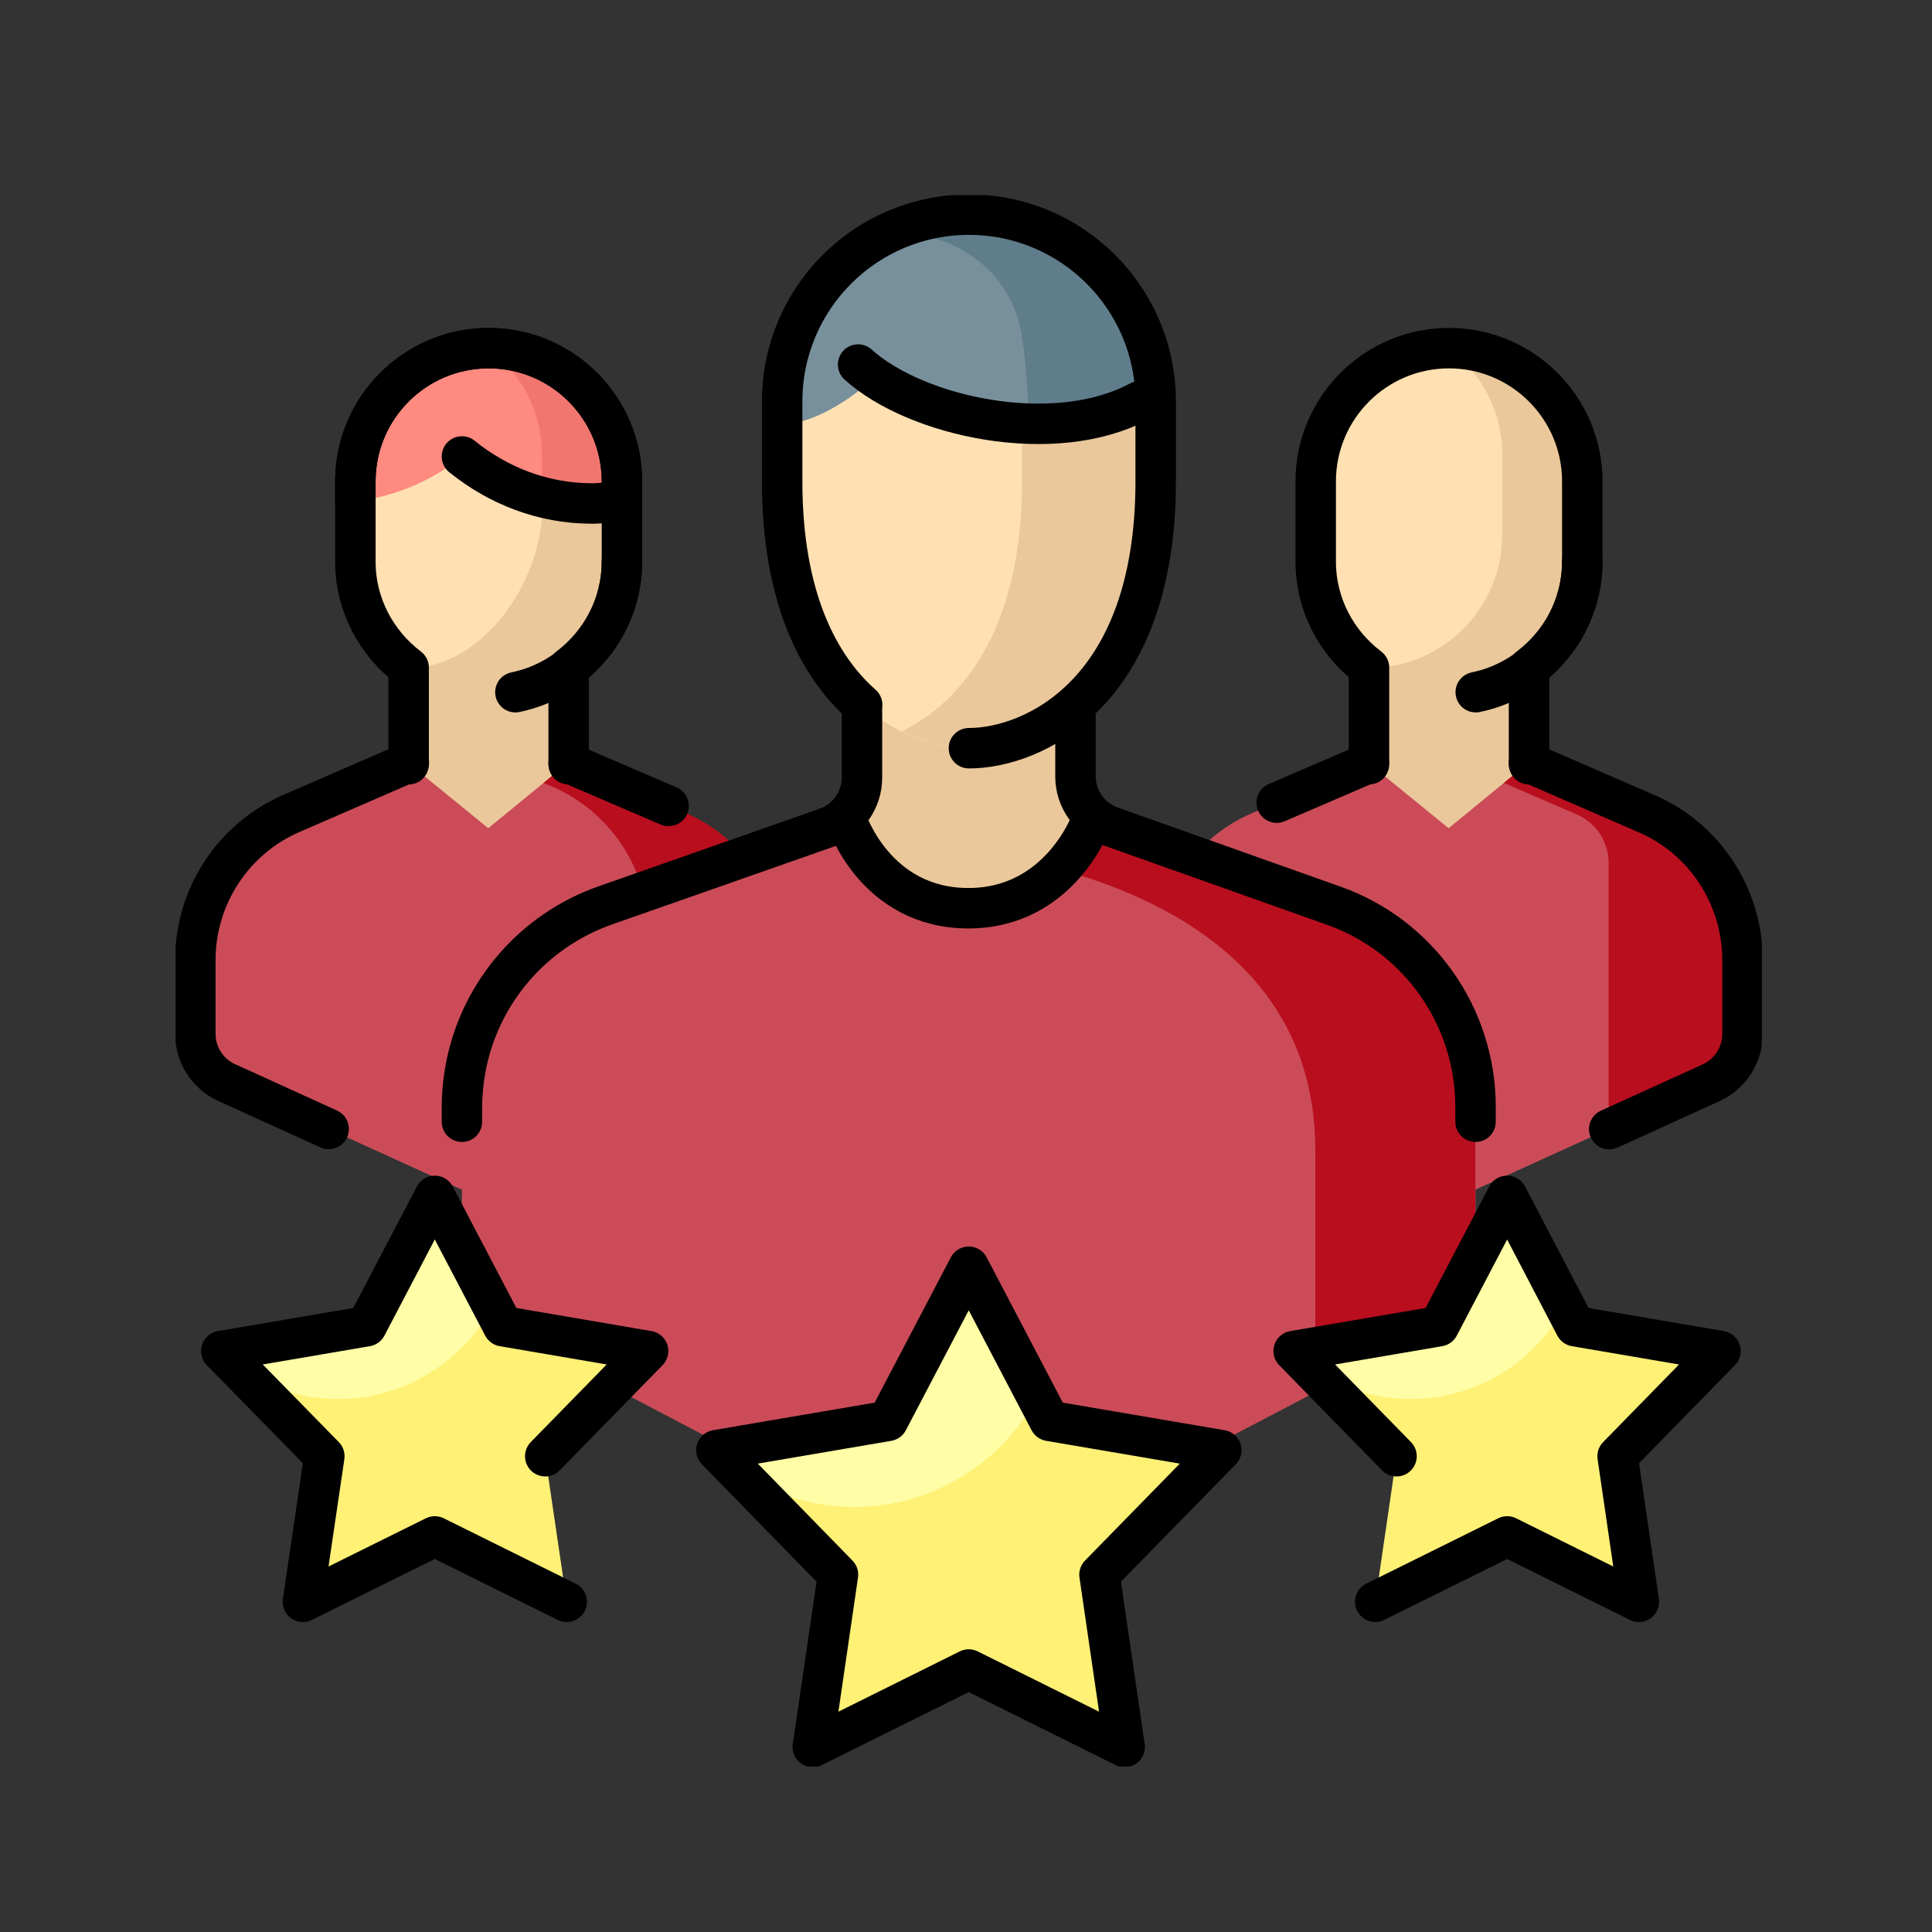 <svg xmlns="http://www.w3.org/2000/svg" width="96" height="96" viewBox="0 0 96 96" fill="none"><rect x="0" y="0" width="96" height="96" fill="#333333" stroke="none"/><g clip-path="url(#clip0_21_264)"><path d="M28.257 31.874H20.305V42.472H28.257V31.874Z" fill="#EAC89B"></path><path d="M24.281 34.531C20.625 34.531 17.658 31.563 17.658 27.908V23.932C17.658 20.276 20.625 17.309 24.281 17.309C27.937 17.309 30.904 20.276 30.904 23.932V27.908C30.904 31.563 27.937 34.531 24.281 34.531Z" fill="#EAC89B"></path><path d="M24.252 17.299C20.606 17.319 17.658 20.276 17.658 23.922V27.898C17.658 30.07 18.715 31.99 20.344 33.192C23.99 33.173 26.938 28.897 26.938 25.241V22.594C26.938 20.422 25.881 18.502 24.252 17.299Z" fill="#FFE0B2"></path><path d="M24.281 17.299C27.937 17.299 30.904 20.266 30.904 23.922V24.853C30.4 24.931 29.925 25.018 29.421 25.018C26.957 25.018 24.727 24.116 22.953 22.681C21.469 23.874 19.636 24.669 17.648 24.911V23.932C17.648 20.276 20.616 17.309 24.271 17.309L24.281 17.299Z" fill="#F27670"></path><path d="M26.928 24.659V22.603C26.928 20.431 25.872 18.511 24.242 17.309C20.596 17.328 17.648 20.286 17.648 23.932V24.911C19.636 24.669 21.469 23.874 22.953 22.681C24.107 23.612 25.454 24.281 26.928 24.659Z" fill="#FF8A80"></path><path d="M38.856 47.699V49.668C38.856 51.743 37.644 53.634 35.743 54.497L24.271 59.714L12.8 54.497C10.909 53.634 9.687 51.752 9.687 49.668V47.699C9.687 44.528 11.578 41.658 14.487 40.407L20.286 37.915L24.262 41.154L28.238 37.895L34.046 40.417C36.965 41.658 38.846 44.548 38.846 47.709L38.856 47.699Z" fill="#CB4C58"></path><path d="M34.056 40.407L28.247 37.886L27.006 38.904L27.423 39.078C30.332 40.329 32.223 43.2 32.223 46.371V55.718L35.52 54.4C37.527 53.595 38.856 51.646 38.856 49.474V47.68C38.856 44.528 36.975 41.639 34.056 40.388V40.407Z" fill="#B90E1E"></path><path d="M75.966 31.874H68.014V42.472H75.966V31.874Z" fill="#EAC89B"></path><path d="M71.99 34.531C68.335 34.531 65.367 31.563 65.367 27.908V23.932C65.367 20.276 68.335 17.309 71.99 17.309C75.646 17.309 78.613 20.276 78.613 23.932V27.908C78.613 31.563 75.646 34.531 71.99 34.531Z" fill="#EAC89B"></path><path d="M71.961 17.299C68.315 17.319 65.367 20.276 65.367 23.922V27.898C65.367 30.07 66.424 31.99 68.053 33.192C71.699 33.173 74.647 30.215 74.647 26.569V22.594C74.647 20.422 73.59 18.502 71.961 17.299Z" fill="#FFE0B2"></path><path d="M86.575 47.699V49.668C86.575 51.743 85.362 53.634 83.462 54.497L71.99 59.714L60.519 54.497C58.628 53.634 57.406 51.752 57.406 49.668V47.699C57.406 44.528 59.297 41.658 62.206 40.407L68.005 37.915L71.981 41.154L75.956 37.895L81.765 40.417C84.684 41.658 86.565 44.548 86.565 47.709L86.575 47.699Z" fill="#CB4C58"></path><path d="M81.775 40.407L75.966 37.886L74.725 38.904L78.342 40.465C79.311 40.882 79.932 41.832 79.932 42.88V56.087L83.452 54.487C85.343 53.624 86.565 51.743 86.565 49.658V47.689C86.565 44.538 84.684 41.648 81.765 40.397L81.775 40.407Z" fill="#B90E1E"></path><path d="M27.258 57.057V56.94C27.258 56.94 27.258 57.018 27.248 57.057H27.258Z" fill="white"></path><path d="M73.319 54.991V65.008L48.116 78.206L22.953 65.008V55.011C22.953 50.502 25.794 46.497 30.032 44.994L41.057 41.125C42.124 40.746 42.831 39.748 42.831 38.623V33.202H53.43V38.565C53.43 39.689 54.138 40.698 55.205 41.076L66.259 45.003C70.478 46.487 73.309 50.492 73.309 55.001L73.319 54.991Z" fill="#CB4C58"></path><path d="M65.358 57.163V69.149C65.416 69.11 65.493 69.11 65.561 69.091L73.309 65.018V55.02C73.309 50.889 70.119 46.38 66.211 45.013L54.536 40.931H41.716L41.998 41.823C50.502 41.823 65.358 44.47 65.358 57.163Z" fill="#B90E1E"></path><path d="M54.206 40.397C53.741 39.913 53.44 39.282 53.44 38.584V33.202H42.841V38.633C42.841 39.311 42.55 39.922 42.104 40.407C42.104 41.105 43.995 45.129 48.116 45.129C52.238 45.129 54.313 40.979 54.206 40.388V40.397Z" fill="#EAC89B"></path><path d="M57.416 19.946V23.922C57.416 34.472 51.297 37.178 48.136 37.178C44.974 37.178 38.856 34.531 38.856 23.922V19.946C38.856 14.826 43.006 10.666 48.136 10.666C53.256 10.666 57.416 14.817 57.416 19.946Z" fill="#FFE0B2"></path><path d="M48.136 10.666C46.962 10.666 45.857 10.909 44.819 11.306C48.301 12.645 50.783 15.99 50.783 19.946V23.922C50.783 31.389 47.719 34.909 44.81 36.344C46.022 36.935 47.205 37.178 48.136 37.178C51.287 37.178 57.416 34.472 57.416 23.922V19.946C57.416 14.826 53.266 10.666 48.136 10.666Z" fill="#EAC89B"></path><path d="M57.91 20.228C57.813 17.881 57.328 15.457 55.069 13.197C53.459 11.588 51.122 10.773 48.116 10.773C45.11 10.773 42.783 11.588 41.164 13.197C38.71 15.651 38.352 18.298 38.313 20.829C39.496 21.721 42.909 19.626 43.956 18.114C45.353 18.812 50.55 23.156 57.901 20.228H57.91Z" fill="#607D8B"></path><path d="M50.764 16.63C50.046 12.15 44.49 9.968 41.241 13.139C41.222 13.158 41.193 13.178 41.173 13.197C38.72 15.651 38.361 18.298 38.322 20.829C39.505 21.721 42.919 19.626 43.966 18.114C44.877 18.569 47.428 20.577 51.132 21.1C51.084 19.539 50.987 18.007 50.764 16.64V16.63Z" fill="#78909C"></path><path d="M74.89 59.423L78.274 65.9L85.489 67.132L80.378 72.359L81.435 79.592L74.89 76.344L68.335 79.592L69.392 72.359L64.281 67.132L71.496 65.9L74.89 59.423Z" fill="#FFF176"></path><path d="M77.76 64.911L74.89 59.423L71.496 65.9L64.291 67.132L65.086 67.946C66.511 68.926 68.228 69.517 70.09 69.517C73.416 69.517 76.276 67.646 77.77 64.921L77.76 64.911Z" fill="#FFFDA6"></path><path d="M21.605 59.423L24.999 65.9L32.204 67.132L27.093 72.359L28.16 79.592L21.605 76.344L15.05 79.592L16.116 72.359L10.996 67.132L18.211 65.9L21.605 59.423Z" fill="#FFF176"></path><path d="M24.475 64.911L21.605 59.423L18.211 65.9L10.996 67.132L11.791 67.946C13.217 68.926 14.933 69.517 16.795 69.517C20.121 69.517 22.982 67.646 24.485 64.921L24.475 64.911Z" fill="#FFFDA6"></path><path d="M48.136 62.943L52.15 70.603L60.684 72.058L54.633 78.245L55.884 86.807L48.136 82.957L40.388 86.807L41.639 78.245L35.597 72.058L44.121 70.603L48.136 62.943Z" fill="#FFF176"></path><path d="M51.539 69.44L48.136 62.943L44.121 70.603L35.588 72.058L36.529 73.018C38.206 74.181 40.242 74.88 42.444 74.88C46.381 74.88 49.765 72.669 51.539 69.44Z" fill="#FFFDA6"></path><path d="M28.257 37.973V33.173C29.857 31.961 30.904 30.06 30.904 27.898V23.922C30.904 20.266 27.937 17.299 24.281 17.299C20.625 17.299 17.658 20.266 17.658 23.922V27.898C17.658 30.06 18.706 31.961 20.305 33.173V37.973" stroke="black" stroke-width="2.01" stroke-linecap="round" stroke-linejoin="round"></path><path d="M30.904 27.898C30.904 31.098 28.635 33.774 25.61 34.395" stroke="black" stroke-width="2.01" stroke-linecap="round" stroke-linejoin="round"></path><path d="M28.257 37.915L33.222 40.048" stroke="black" stroke-width="2.01" stroke-linecap="round" stroke-linejoin="round"></path><path d="M16.33 56.097L11.258 53.789C10.318 53.362 9.707 52.412 9.707 51.374V47.699C9.707 44.548 11.588 41.658 14.507 40.407L20.315 37.886" stroke="black" stroke-width="2.01" stroke-linecap="round" stroke-linejoin="round"></path><path d="M22.953 22.681C24.727 24.116 26.958 25.018 29.421 25.018C29.925 25.018 30.4 24.94 30.904 24.853V23.922C30.904 20.266 27.937 17.299 24.281 17.299C20.625 17.299 17.658 20.266 17.658 23.922V24.901" stroke="black" stroke-width="2.01" stroke-linecap="round" stroke-linejoin="round"></path><path d="M75.976 37.973V33.173C77.576 31.961 78.623 30.06 78.623 27.898V23.922C78.623 20.266 75.656 17.299 72 17.299C68.344 17.299 65.377 20.266 65.377 23.922V27.898C65.377 30.06 66.424 31.961 68.024 33.173V37.973" stroke="black" stroke-width="2.01" stroke-linecap="round" stroke-linejoin="round"></path><path d="M78.623 27.898C78.623 31.098 76.354 33.774 73.329 34.395" stroke="black" stroke-width="2.01" stroke-linecap="round" stroke-linejoin="round"></path><path d="M68.014 37.915L63.438 39.883" stroke="black" stroke-width="2.01" stroke-linecap="round" stroke-linejoin="round"></path><path d="M75.976 37.895L81.784 40.417C84.703 41.658 86.584 44.548 86.584 47.709V51.384C86.584 52.422 85.973 53.362 85.033 53.798L79.961 56.106" stroke="black" stroke-width="2.01" stroke-linecap="round" stroke-linejoin="round"></path><path d="M42.638 18.114C45.527 20.722 52.383 22.215 56.611 19.946" stroke="black" stroke-width="2.01" stroke-linecap="round" stroke-linejoin="round"></path><path d="M42.085 40.795C42.085 40.795 43.51 45.129 48.116 45.129C52.722 45.129 54.255 40.737 54.255 40.737" stroke="black" stroke-width="2.01" stroke-linecap="round" stroke-linejoin="round"></path><path d="M73.319 55.738V55.001C73.319 50.492 70.478 46.487 66.269 45.003L55.215 41.076C54.157 40.708 53.44 39.699 53.44 38.584V35.326" stroke="black" stroke-width="2.01" stroke-linecap="round" stroke-linejoin="round"></path><path d="M42.831 35.326V38.642C42.831 39.757 42.114 40.766 41.057 41.134L30.032 45.003C26.502 46.264 23.942 49.251 23.186 52.819C23.04 53.537 22.953 54.274 22.953 55.02V55.738" stroke="black" stroke-width="2.01" stroke-linecap="round" stroke-linejoin="round"></path><path d="M42.841 35.025C40.679 33.115 38.865 29.692 38.865 23.922V19.946C38.865 14.826 43.016 10.666 48.145 10.666C53.266 10.666 57.425 14.817 57.425 19.946V23.922C57.425 34.472 51.307 37.178 48.145 37.178" stroke="black" stroke-width="2.01" stroke-linecap="round" stroke-linejoin="round"></path><path d="M69.392 72.359L64.281 67.132L71.496 65.9L74.89 59.423L78.274 65.9L85.489 67.132L80.378 72.359L81.435 79.592L74.89 76.344L68.335 79.592" stroke="black" stroke-width="2.01" stroke-linecap="round" stroke-linejoin="round"></path><path d="M48.136 62.943L52.15 70.603L60.684 72.058L54.633 78.245L55.884 86.807L48.136 82.957L40.388 86.807L41.639 78.245L35.597 72.058L44.121 70.603L48.136 62.943Z" stroke="black" stroke-width="2.01" stroke-linecap="round" stroke-linejoin="round"></path><path d="M27.093 72.359L32.204 67.132L24.999 65.9L21.605 59.423L18.211 65.9L10.996 67.132L16.116 72.359L15.05 79.592L21.605 76.344L28.16 79.592" stroke="black" stroke-width="2.01" stroke-linecap="round" stroke-linejoin="round"></path></g><defs><clipPath id="clip0_21_264"><rect width="78.817" height="78.08" fill="white" transform="translate(8.727 9.697)"></rect></clipPath></defs></svg>